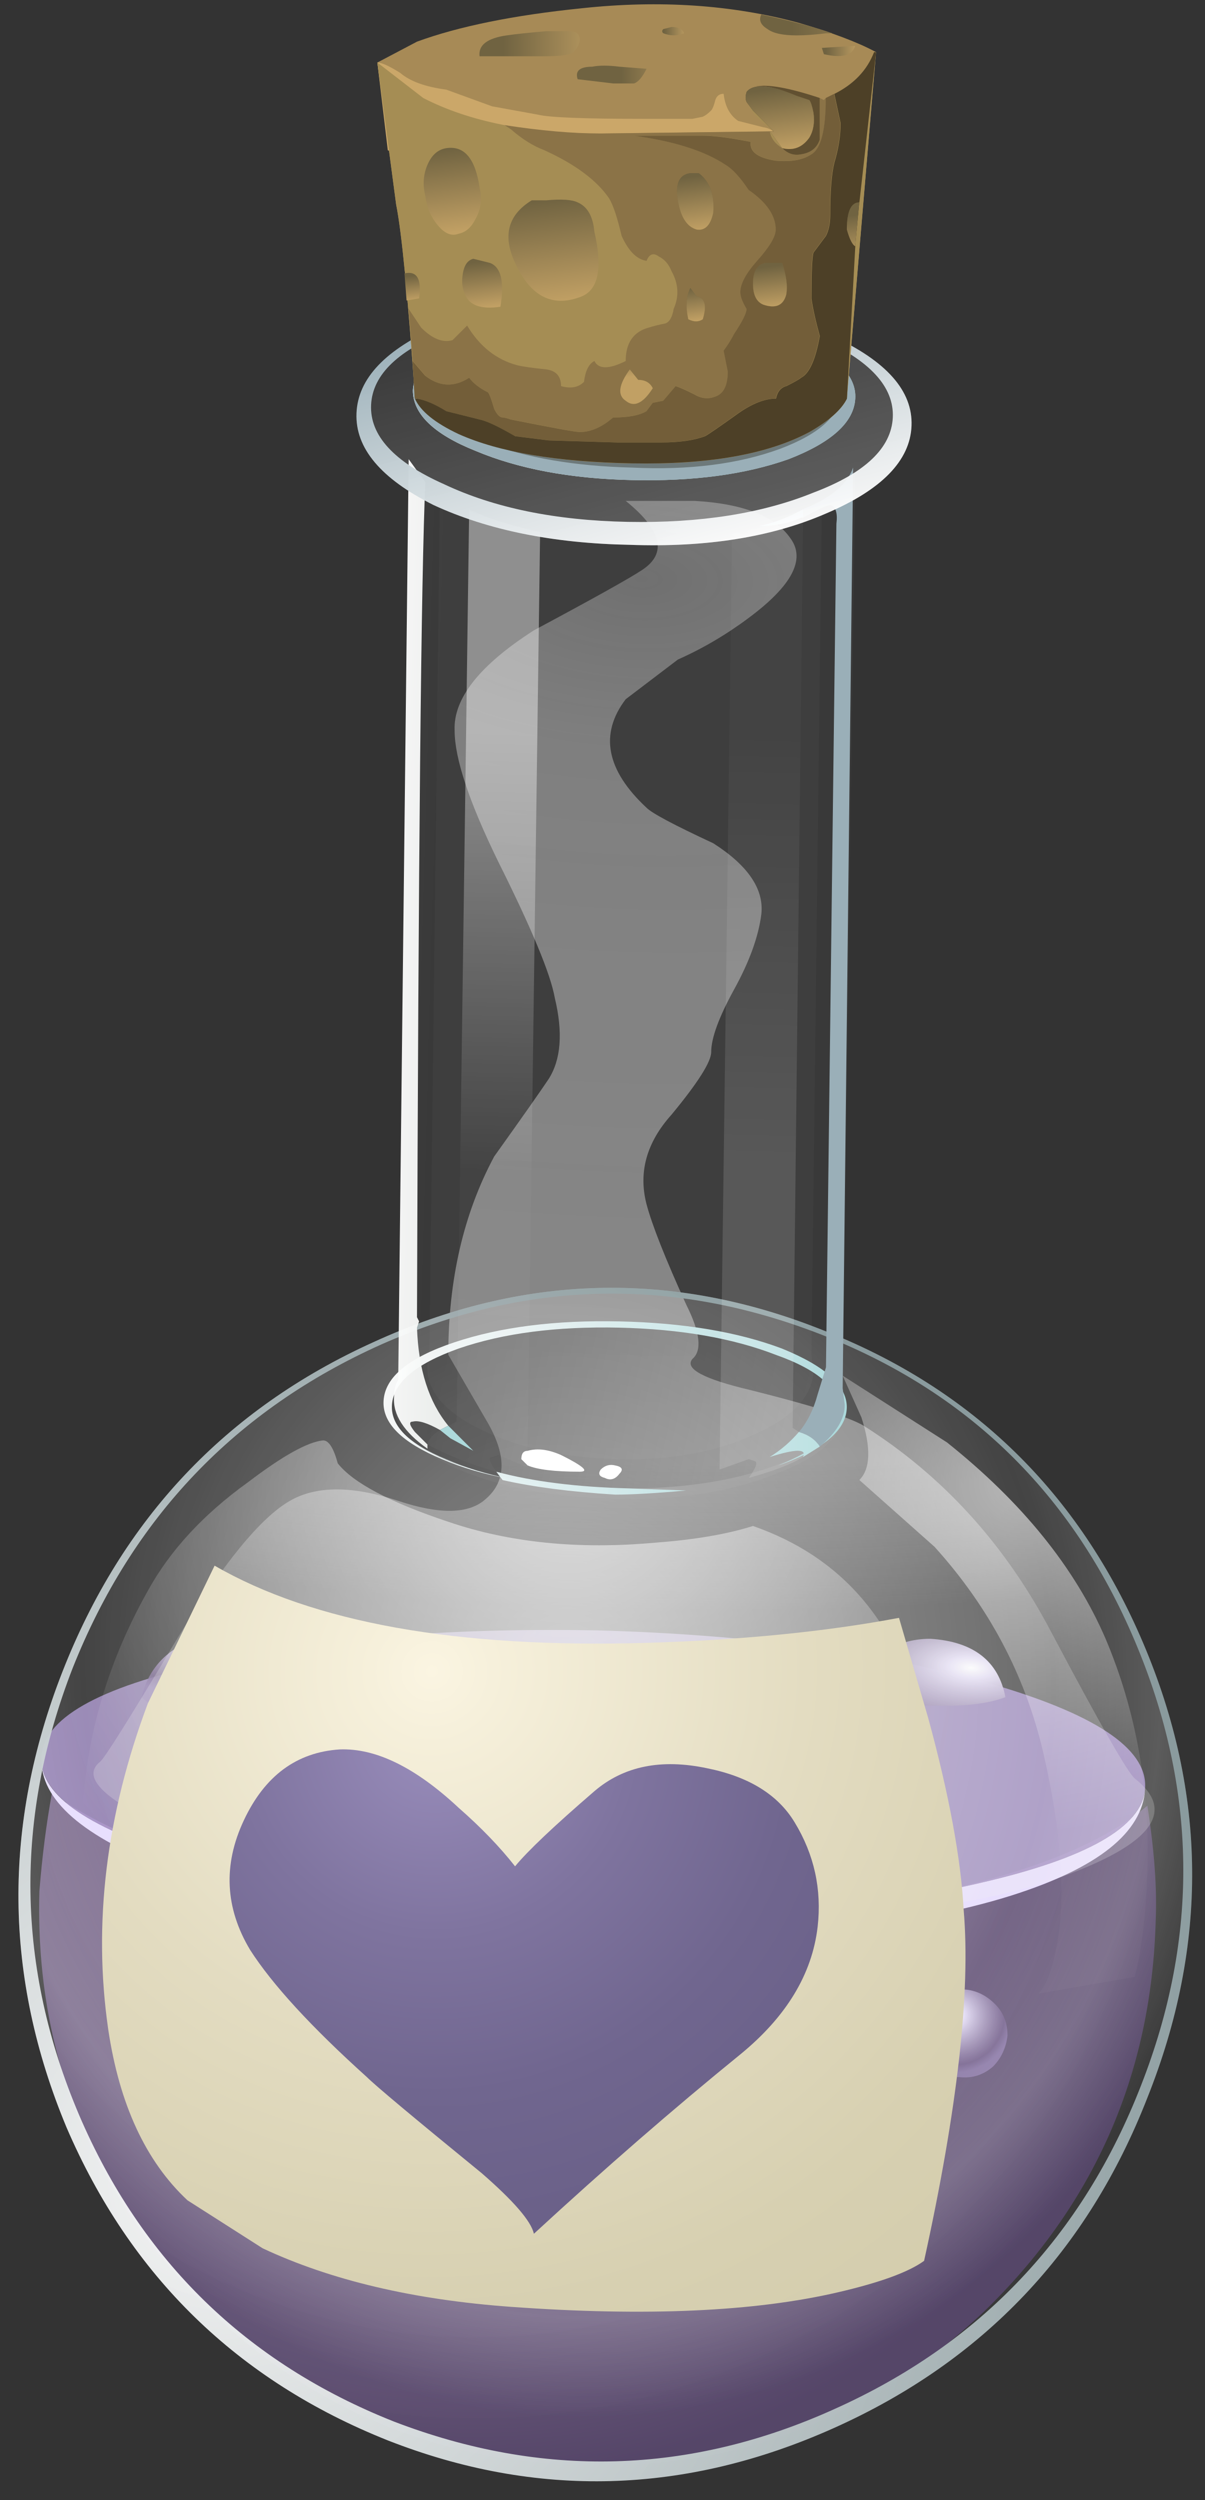 <?xml version="1.0" encoding="UTF-8"?><svg xmlns="http://www.w3.org/2000/svg" xmlns:xlink="http://www.w3.org/1999/xlink" height="47.9" preserveAspectRatio="xMidYMid meet" version="1.0" viewBox="14.8 11.8 23.1 47.9" width="23.1" zoomAndPan="magnify"><rect x="14.8" y="11.8" width="23.1" height="47.9" fill="#333333" stroke="none"/><g clip-rule="evenodd" fill-rule="evenodd"><radialGradient cx="1153.6" cy="-12.53" gradientTransform="scale(.8 -.8) rotate(-65.742 557.963 835.086)" gradientUnits="userSpaceOnUse" id="a" r="18.043" xlink:actuate="onLoad" xlink:show="other" xlink:type="simple" xmlns:xlink="http://www.w3.org/1999/xlink"><stop offset="0" stop-color="#DCC0F1" stop-opacity=".667"/><stop offset=".988" stop-color="#55436D" stop-opacity=".847"/></radialGradient><path d="m18.474 55.717c-2.027-2.159-3-4.719-2.919-7.68 0.053-0.666 0.133-1.293 0.24-1.879 0.934 0.666 2.307 1.227 4.12 1.68 1.84 0.453 3.879 0.706 6.12 0.76 2.399 0.053 4.6-0.12 6.6-0.521 1.92-0.399 3.307-0.96 4.16-1.68 0.134 0.854 0.187 1.587 0.16 2.2-0.08 2.96-1.187 5.467-3.32 7.52-2.16 2.026-4.72 3-7.68 2.92-2.934-0.079-5.427-1.186-7.481-3.32z" fill="url(#a)"/><radialGradient cx="1151.7" cy="-36.149" gradientTransform="matrix(.314 .736 .701 -.332 -312.91 -816.77)" gradientUnits="userSpaceOnUse" id="b" r="13.838" xlink:actuate="onLoad" xlink:show="other" xlink:type="simple" xmlns:xlink="http://www.w3.org/1999/xlink"><stop offset="0" stop-color="#B8A4D8" stop-opacity=".667"/><stop offset=".988" stop-color="#A58ECE" stop-opacity=".847"/></radialGradient><path d="m18.754 43.678c2.053-0.479 4.547-0.693 7.48-0.64 2.906 0.079 5.399 0.413 7.479 1 2.054 0.586 3.066 1.253 3.04 1.999-0.026 0.747-1.08 1.36-3.16 1.84-2.053 0.48-4.547 0.681-7.479 0.601-2.934-0.08-5.427-0.413-7.48-1s-3.066-1.253-3.04-2c0.027-0.747 1.08-1.346 3.16-1.8z" fill="url(#b)"/><g id="change1_1"><path d="m15.594 45.558c0.042 0.713 1.055 1.353 3.04 1.92 2.053 0.587 4.546 0.92 7.48 1 2.933 0.08 5.427-0.12 7.479-0.601 2.043-0.471 3.097-1.07 3.16-1.8-0.053 0.835-0.906 1.515-2.56 2.04-1.947 0.614-4.601 0.867-7.96 0.76-3.387-0.079-6.067-0.479-8.04-1.199-1.706-0.621-2.573-1.328-2.599-2.12z" fill="#E6DCFE"/></g><radialGradient cx="1144.1" cy="-198.25" gradientTransform="scale(.8 -.8) rotate(-74.908 677.508 594.281)" gradientUnits="userSpaceOnUse" id="c" r="2.304" xlink:actuate="onLoad" xlink:show="other" xlink:type="simple" xmlns:xlink="http://www.w3.org/1999/xlink"><stop offset="0" stop-color="#fff"/><stop offset=".165" stop-color="#E2DBF4"/><stop offset=".859" stop-color="#75608E" stop-opacity=".847"/><stop offset="1" stop-color="#8B77AA" stop-opacity=".847"/></radialGradient><path d="m28.674 50.558c0 0.4-0.146 0.733-0.439 1s-0.653 0.4-1.08 0.4c-0.427-0.026-0.773-0.174-1.04-0.44-0.293-0.293-0.44-0.641-0.44-1.04 0.027-0.374 0.187-0.693 0.48-0.96s0.653-0.4 1.08-0.4c0.426 0.026 0.773 0.174 1.039 0.44 0.293 0.293 0.427 0.627 0.4 1z" fill="url(#c)"/><radialGradient cx="1139.5" cy="-187.97" gradientTransform="scale(.8 -.8) rotate(-74.93 663.711 604.418)" gradientUnits="userSpaceOnUse" id="d" r="1.346" xlink:actuate="onLoad" xlink:show="other" xlink:type="simple" xmlns:xlink="http://www.w3.org/1999/xlink"><stop offset="0" stop-color="#fff"/><stop offset=".165" stop-color="#E2DBF4"/><stop offset=".859" stop-color="#75608E" stop-opacity=".847"/><stop offset="1" stop-color="#8B77AA" stop-opacity=".847"/></radialGradient><path d="m18.754 49.077c0 0.214-0.081 0.4-0.24 0.561-0.187 0.16-0.4 0.239-0.641 0.239-0.24 0-0.453-0.079-0.64-0.239-0.16-0.16-0.24-0.36-0.24-0.601 0-0.239 0.093-0.439 0.28-0.6s0.4-0.227 0.641-0.2c0.24 0 0.44 0.08 0.6 0.24 0.187 0.161 0.267 0.361 0.24 0.6z" fill="url(#d)"/><radialGradient cx="1140.3" cy="-192.9" gradientTransform="scale(.8 -.8) rotate(-74.93 670.136 599.497)" gradientUnits="userSpaceOnUse" id="e" r="1.346" xlink:actuate="onLoad" xlink:show="other" xlink:type="simple" xmlns:xlink="http://www.w3.org/1999/xlink"><stop offset="0" stop-color="#fff"/><stop offset=".165" stop-color="#E2DBF4"/><stop offset=".859" stop-color="#75608E" stop-opacity=".847"/><stop offset="1" stop-color="#8B77AA" stop-opacity=".847"/></radialGradient><path d="m22.754 48.638c-0.026 0.239-0.12 0.439-0.28 0.6-0.187 0.16-0.4 0.227-0.64 0.2-0.24 0-0.44-0.08-0.6-0.24-0.187-0.16-0.266-0.359-0.24-0.6 0-0.213 0.093-0.4 0.28-0.561 0.16-0.16 0.36-0.239 0.6-0.239 0.241 0 0.454 0.079 0.641 0.239 0.159 0.188 0.239 0.387 0.239 0.601z" fill="url(#e)"/><radialGradient cx="1139.9" cy="-201.28" gradientTransform="scale(.8 -.8) rotate(-74.93 681.074 591.103)" gradientUnits="userSpaceOnUse" id="f" r="1.346" xlink:actuate="onLoad" xlink:show="other" xlink:type="simple" xmlns:xlink="http://www.w3.org/1999/xlink"><stop offset="0" stop-color="#fff"/><stop offset=".165" stop-color="#E2DBF4"/><stop offset=".859" stop-color="#75608E" stop-opacity=".847"/><stop offset="1" stop-color="#8B77AA" stop-opacity=".847"/></radialGradient><path d="m29.154 46.638c0 0.213-0.094 0.399-0.28 0.56s-0.4 0.24-0.64 0.24c-0.24-0.026-0.44-0.12-0.601-0.279-0.187-0.16-0.267-0.36-0.239-0.601 0-0.214 0.093-0.399 0.279-0.56 0.16-0.16 0.36-0.24 0.6-0.24 0.587 0.054 0.881 0.346 0.881 0.88z" fill="url(#f)"/><radialGradient cx="1145.9" cy="-189.49" gradientTransform="scale(.8 -.8) rotate(-74.826 667.388 603.479)" gradientUnits="userSpaceOnUse" id="g" r="2.292" xlink:actuate="onLoad" xlink:show="other" xlink:type="simple" xmlns:xlink="http://www.w3.org/1999/xlink"><stop offset="0" stop-color="#fff"/><stop offset=".165" stop-color="#E2DBF4"/><stop offset=".859" stop-color="#75608E" stop-opacity=".847"/><stop offset="1" stop-color="#8B77AA" stop-opacity=".847"/></radialGradient><path d="m23.474 53.197c0 0.4-0.146 0.734-0.439 1-0.293 0.267-0.653 0.387-1.08 0.36-0.4 0-0.747-0.134-1.04-0.399-0.294-0.294-0.427-0.641-0.4-1.041 0-0.373 0.146-0.693 0.44-0.959 0.293-0.268 0.653-0.4 1.08-0.4 0.426 0.026 0.773 0.174 1.04 0.439 0.293 0.293 0.426 0.627 0.399 1z" fill="url(#g)"/><radialGradient cx="1147.3" cy="-201.27" gradientTransform="scale(.8 -.8) rotate(-74.699 684.918 592.416)" gradientUnits="userSpaceOnUse" id="h" r="1.374" xlink:actuate="onLoad" xlink:show="other" xlink:type="simple" xmlns:xlink="http://www.w3.org/1999/xlink"><stop offset="0" stop-color="#fff"/><stop offset=".165" stop-color="#E2DBF4"/><stop offset=".859" stop-color="#75608E" stop-opacity=".847"/><stop offset="1" stop-color="#8B77AA" stop-opacity=".847"/></radialGradient><path d="m34.114 50.798c-0.027 0.239-0.12 0.439-0.28 0.6-0.187 0.16-0.4 0.227-0.64 0.2-0.267 0-0.48-0.08-0.641-0.24-0.187-0.187-0.267-0.387-0.239-0.6 0-0.24 0.093-0.44 0.279-0.6 0.16-0.16 0.374-0.241 0.64-0.241 0.24 0 0.453 0.094 0.641 0.28 0.16 0.16 0.24 0.361 0.24 0.601z" fill="url(#h)"/><radialGradient cx="1003.9" cy="-547.22" gradientTransform="matrix(-.053 .798 1.348 .106 809.73 -700.26)" gradientUnits="userSpaceOnUse" id="i" r="1.891" xlink:actuate="onLoad" xlink:show="other" xlink:type="simple" xmlns:xlink="http://www.w3.org/1999/xlink"><stop offset="0" stop-color="#fff"/><stop offset=".165" stop-color="#E2DBF4"/><stop offset=".859" stop-color="#75608E" stop-opacity=".847"/><stop offset="1" stop-color="#8B77AA" stop-opacity=".847"/></radialGradient><path d="m18.874 44.718c-0.667-0.027-1.12-0.16-1.359-0.4 0.08-0.346 0.253-0.627 0.52-0.84s0.573-0.307 0.92-0.279c0.347 0 0.64 0.133 0.879 0.399 0.267 0.24 0.427 0.546 0.48 0.92-0.399 0.16-0.88 0.226-1.44 0.2z" fill="url(#i)"/><radialGradient cx="1004.8" cy="-560.66" gradientTransform="matrix(-.054 .798 1.353 .108 841.2 -695.9)" gradientUnits="userSpaceOnUse" id="j" r="1.478" xlink:actuate="onLoad" xlink:show="other" xlink:type="simple" xmlns:xlink="http://www.w3.org/1999/xlink"><stop offset="0" stop-color="#fff"/><stop offset=".165" stop-color="#E2DBF4"/><stop offset=".859" stop-color="#75608E" stop-opacity=".847"/><stop offset="1" stop-color="#8B77AA" stop-opacity=".847"/></radialGradient><path d="m28.273 46.558c-0.532 0-0.893-0.094-1.079-0.28 0.134-0.613 0.507-0.919 1.12-0.919 0.613 0.053 0.959 0.399 1.04 1.039-0.267 0.133-0.626 0.186-1.081 0.16z" fill="url(#j)"/><radialGradient cx="1005.6" cy="-556.47" gradientTransform="matrix(-.054 .798 1.347 .109 828.84 -695.93)" gradientUnits="userSpaceOnUse" id="k" r="2.205" xlink:actuate="onLoad" xlink:show="other" xlink:type="simple" xmlns:xlink="http://www.w3.org/1999/xlink"><stop offset="0" stop-color="#fff"/><stop offset=".165" stop-color="#E2DBF4"/><stop offset=".859" stop-color="#75608E" stop-opacity=".847"/><stop offset="1" stop-color="#8B77AA" stop-opacity=".847"/></radialGradient><path d="m22.915 47.397c0.106-0.399 0.306-0.733 0.6-1 0.319-0.267 0.666-0.387 1.04-0.36 0.427 0.027 0.787 0.188 1.08 0.48 0.294 0.267 0.468 0.626 0.521 1.08-0.56 0.187-1.107 0.267-1.64 0.24-0.802-0.026-1.335-0.173-1.601-0.44z" fill="url(#k)"/><radialGradient cx="1004" cy="-573.98" gradientTransform="matrix(-.06 .798 1.716 .13 1078.6 -682.82)" gradientUnits="userSpaceOnUse" id="l" r="1.555" xlink:actuate="onLoad" xlink:show="other" xlink:type="simple" xmlns:xlink="http://www.w3.org/1999/xlink"><stop offset="0" stop-color="#fff"/><stop offset=".165" stop-color="#E2DBF4"/><stop offset=".859" stop-color="#75608E" stop-opacity=".847"/><stop offset="1" stop-color="#8B77AA" stop-opacity=".847"/></radialGradient><path d="m32.594 44.478c-0.692-0.026-1.173-0.134-1.439-0.319 0.08-0.268 0.267-0.494 0.561-0.681 0.266-0.187 0.572-0.279 0.919-0.279 0.826 0.053 1.307 0.426 1.439 1.119-0.346 0.133-0.841 0.186-1.48 0.16z" fill="url(#l)"/><radialGradient cx="1002.6" cy="-520.88" gradientTransform="matrix(-.025 .8 1.565 .049 867.33 -753.66)" gradientUnits="userSpaceOnUse" id="m" r="24.65" xlink:actuate="onLoad" xlink:show="other" xlink:type="simple" xmlns:xlink="http://www.w3.org/1999/xlink"><stop offset="0" stop-color="#fff" stop-opacity=".259"/><stop offset=".165" stop-color="#EBEBEB" stop-opacity=".369"/><stop offset=".859" stop-color="#E0E0E0" stop-opacity=".459"/><stop offset="1" stop-color="#EDEDED" stop-opacity=".228"/></radialGradient><path d="m24.114 38.998l-0.72-1.24c0-1.44 0.293-2.707 0.88-3.8 0.534-0.747 0.88-1.24 1.041-1.48 0.24-0.373 0.28-0.893 0.12-1.56-0.08-0.453-0.44-1.32-1.08-2.601-0.561-1.146-0.84-1.986-0.84-2.52-0.027-0.613 0.479-1.253 1.52-1.92 1.146-0.613 1.84-1 2.08-1.16 0.479-0.32 0.373-0.759-0.32-1.32h1.32c0.933 0.053 1.546 0.293 1.84 0.72 0.293 0.4 0.026 0.907-0.8 1.52-0.427 0.32-0.881 0.587-1.36 0.8l-1 0.76c-0.507 0.666-0.373 1.36 0.4 2.08 0.106 0.107 0.533 0.333 1.279 0.68 0.667 0.427 0.974 0.88 0.921 1.359-0.054 0.427-0.227 0.907-0.521 1.44-0.293 0.533-0.44 0.934-0.44 1.2 0 0.187-0.253 0.586-0.76 1.2-0.479 0.532-0.64 1.106-0.479 1.72 0.106 0.399 0.36 1.039 0.76 1.92 0.267 0.533 0.307 0.88 0.12 1.04-0.16 0.187 0.213 0.387 1.12 0.6 1.173 0.294 1.893 0.521 2.16 0.68 1.52 0.96 2.719 2.28 3.6 3.96 0.933 1.761 1.467 2.694 1.6 2.801 0.747 0.586 0.387 1.173-1.08 1.76-1.76 0.72-4.479 1.026-8.159 0.92-3.573-0.08-6.427-0.547-8.56-1.399-1.787-0.721-2.467-1.254-2.04-1.601 0.08-0.054 0.573-0.84 1.48-2.359 0.879-1.44 1.6-2.32 2.16-2.641 0.506-0.293 1.2-0.293 2.08 0 0.8 0.267 1.36 0.254 1.68-0.04 0.399-0.346 0.399-0.853-2e-3 -1.519z" fill="url(#m)"/><radialGradient cx="1102.8" cy="-340.58" gradientTransform="matrix(.109 .792 .726 -.1 152.75 -863.64)" gradientUnits="userSpaceOnUse" id="n" r="17.867" xlink:actuate="onLoad" xlink:show="other" xlink:type="simple" xmlns:xlink="http://www.w3.org/1999/xlink"><stop offset="0" stop-color="#fff" stop-opacity=".478"/><stop offset=".71" stop-color="#fff" stop-opacity=".082"/><stop offset=".867" stop-color="#fff" stop-opacity=".2"/><stop offset="1" stop-color="#fff" stop-opacity=".028"/></radialGradient><path d="m15.994 43.838c1.147-2.934 3.134-5.04 5.96-6.32 2.853-1.307 5.719-1.386 8.6-0.24 2.879 1.12 4.933 3.12 6.159 6 1.227 2.881 1.254 5.787 0.08 8.721-1.146 2.934-3.146 5.039-6 6.319-2.853 1.28-5.707 1.359-8.56 0.24-2.879-1.146-4.933-3.146-6.16-6-1.199-2.88-1.225-5.787-0.079-8.72z" fill="url(#n)"/><radialGradient cx="-326.32" cy="1114.1" gradientTransform="scale(.8 -.8) rotate(40.702 1440.672 995.454)" gradientUnits="userSpaceOnUse" id="o" r="24.783" xlink:actuate="onLoad" xlink:show="other" xlink:type="simple" xmlns:xlink="http://www.w3.org/1999/xlink"><stop offset="0" stop-color="#fff" stop-opacity=".949"/><stop offset="1" stop-color="#8A9B9E"/></radialGradient><path d="m22.234 58.558c-2.879-1.146-4.933-3.146-6.16-6-1.2-2.88-1.227-5.786-0.08-8.72s3.134-5.04 5.96-6.32c2.853-1.307 5.719-1.386 8.6-0.24 2.879 1.12 4.933 3.12 6.159 6 1.227 2.881 1.254 5.787 0.08 8.721-1.146 2.934-3.146 5.039-6 6.319-2.852 1.28-5.706 1.359-8.559 0.24zm-6.04-14.8c-1.12 2.88-1.08 5.732 0.12 8.56 1.2 2.8 3.213 4.76 6.04 5.88 2.853 1.093 5.666 1.014 8.439-0.239 2.8-1.254 4.76-3.32 5.88-6.2 1.12-2.854 1.08-5.693-0.12-8.521-1.199-2.826-3.213-4.786-6.039-5.879-2.827-1.094-5.627-1.027-8.4 0.199-2.8 1.254-4.773 3.32-5.92 6.2z" fill="url(#o)"/><radialGradient cx="1107" cy="-268.39" gradientTransform="matrix(.161 .784 .888 -.147 85.81 -866.92)" gradientUnits="userSpaceOnUse" id="p" r="12.787" xlink:actuate="onLoad" xlink:show="other" xlink:type="simple" xmlns:xlink="http://www.w3.org/1999/xlink"><stop offset="0" stop-color="#fff" stop-opacity=".588"/><stop offset="1" stop-color="#fff" stop-opacity="0"/></radialGradient><path d="m19.274 51.877c-1.759-0.586-2.72-1.986-2.879-4.199-0.134-1.894 0.279-3.693 1.24-5.4 0.426-0.773 1.067-1.466 1.92-2.079 0.667-0.508 1.147-0.773 1.44-0.801 0.107 0 0.2 0.146 0.28 0.44 0.294 0.373 1 0.747 2.12 1.12 1.173 0.4 2.493 0.533 3.96 0.4 0.747-0.055 1.373-0.16 1.88-0.32 1.76 0.613 2.853 1.934 3.28 3.96 0.213 1.013 0.253 1.973 0.119 2.879l-0.08 1.281c-0.213 1.013-0.64 1.853-1.28 2.52-2.106 2.106-6.107 2.173-12 0.199z" fill="url(#p)"/><radialGradient cx="1119.3" cy="-278.95" gradientTransform="matrix(.161 .784 .867 -.178 96.071 -887.02)" gradientUnits="userSpaceOnUse" id="q" r="8.396" xlink:actuate="onLoad" xlink:show="other" xlink:type="simple" xmlns:xlink="http://www.w3.org/1999/xlink"><stop offset="0" stop-color="#fff" stop-opacity=".62"/><stop offset="1" stop-color="#fff" stop-opacity=".028"/></radialGradient><path d="m31.314 38.958l-0.36-0.8 2 1.279c1.439 1.147 2.453 2.4 3.04 3.761 0.587 1.387 0.853 2.879 0.8 4.479-0.026 0.8-0.107 1.466-0.24 2l-1.84 0.32c0.16-0.188 0.28-0.521 0.359-1 0.16-0.934 0.067-2.147-0.279-3.64-0.347-1.468-1.04-2.773-2.08-3.921l-1.44-1.279c0.213-0.213 0.227-0.613 0.04-1.199z" fill="url(#q)"/><linearGradient gradientTransform="scale(.8) rotate(21.424 2390.231 -1699.242)" gradientUnits="userSpaceOnUse" id="r" x1="829.14" x2="839.61" xlink:actuate="onLoad" xlink:show="other" xlink:type="simple" xmlns:xlink="http://www.w3.org/1999/xlink" y1="788.6" y2="788.6"><stop offset="0" stop-color="#fff" stop-opacity=".949"/><stop offset="1" stop-color="#ABD9DB"/></linearGradient><path d="m23.594 37.638c-0.827 0.294-1.253 0.653-1.28 1.08-0.027 0.399 0.32 0.746 1.04 1.04 0.36 0.159 0.766 0.286 1.219 0.38-0.483-0.089-0.917-0.216-1.3-0.38-0.772-0.32-1.146-0.693-1.12-1.12 0.027-0.453 0.48-0.826 1.36-1.12 0.879-0.293 1.933-0.427 3.159-0.4 1.228 0.026 2.268 0.2 3.12 0.521 0.854 0.347 1.267 0.733 1.24 1.16-0.026 0.4-0.427 0.746-1.2 1.04-0.039 0.014-0.08 0.028-0.119 0.04 0.746-0.293 1.133-0.641 1.159-1.04 0.027-0.427-0.373-0.787-1.2-1.08-0.826-0.32-1.826-0.493-3-0.521-1.198-0.027-2.225 0.106-3.078 0.4z" fill="url(#r)"/><linearGradient gradientTransform="scale(.8) rotate(12.695 4224.256 -2542.72)" gradientUnits="userSpaceOnUse" id="s" x1="700.72" x2="710.05" xlink:actuate="onLoad" xlink:show="other" xlink:type="simple" xmlns:xlink="http://www.w3.org/1999/xlink" y1="906.12" y2="906.12"><stop offset="0" stop-opacity=".247"/><stop offset="1" stop-opacity=".028"/></linearGradient><path d="m23.594 37.638c0.853-0.294 1.879-0.427 3.08-0.4 1.174 0.027 2.174 0.2 3 0.521 0.827 0.293 1.228 0.653 1.2 1.08-0.026 0.427-0.467 0.786-1.319 1.079-0.854 0.294-1.867 0.427-3.04 0.4-1.174-0.026-2.174-0.186-3-0.479-0.828-0.32-1.228-0.694-1.2-1.12 0.026-0.428 0.453-0.787 1.279-1.081z" fill="url(#s)"/><linearGradient gradientTransform="rotate(-104.848 -487.033 -255.978) scale(.8)" gradientUnits="userSpaceOnUse" id="t" x1="-1110.1" x2="-1103.3" xlink:actuate="onLoad" xlink:show="other" xlink:type="simple" xmlns:xlink="http://www.w3.org/1999/xlink" y1="212.66" y2="212.66"><stop offset="0" stop-color="#fff" stop-opacity=".22"/><stop offset="1" stop-color="#fff" stop-opacity=".028"/></linearGradient><path d="m23.114 21.478c-1.013-0.506-1.507-1.093-1.48-1.76 0.026-0.667 0.56-1.227 1.6-1.68 1.067-0.427 2.333-0.626 3.8-0.6 1.467 0.053 2.707 0.32 3.72 0.8 1.04 0.48 1.547 1.053 1.52 1.721-0.026 0.666-0.572 1.227-1.64 1.68-1.04 0.453-2.293 0.653-3.76 0.6-1.467-0.028-2.72-0.281-3.76-0.761zm0.88-3.32c-0.827 0.293-1.253 0.667-1.28 1.12 0 0.453 0.4 0.84 1.2 1.16 0.827 0.347 1.827 0.534 3 0.56 1.173 0.027 2.173-0.107 3-0.4 0.827-0.32 1.254-0.707 1.28-1.16s-0.374-0.84-1.2-1.16c-0.826-0.347-1.826-0.533-3-0.56-1.173-0.027-2.173 0.12-3 0.44z" fill="url(#t)"/><linearGradient gradientTransform="rotate(1.569 29287.892 -13967.738) scale(.8)" gradientUnits="userSpaceOnUse" id="u" x1="510.91" x2="521.94" xlink:actuate="onLoad" xlink:show="other" xlink:type="simple" xmlns:xlink="http://www.w3.org/1999/xlink" y1="1015.3" y2="1015.3"><stop offset="0" stop-color="#fff" stop-opacity=".22"/><stop offset="1" stop-color="#fff" stop-opacity=".028"/></linearGradient><path d="m22.354 38.638l0.08-0.279 0.24-17.641c0.16 0.427 0.641 0.787 1.44 1.081 0.773 0.266 1.693 0.413 2.76 0.439 1.04 0.027 1.974-0.093 2.8-0.36 0.8-0.267 1.307-0.6 1.521-1l-0.24 17.6c0.054 0.16 0.066 0.267 0.04 0.32-0.026 0.506-0.467 0.92-1.32 1.24-0.854 0.347-1.88 0.506-3.08 0.479-1.173-0.026-2.173-0.214-3-0.56-0.854-0.372-1.267-0.813-1.241-1.319z" fill="url(#u)"/><linearGradient gradientTransform="rotate(1.569 29839.236 -14240.368) scale(.8)" gradientUnits="userSpaceOnUse" id="v" x1="511.25" x2="520.78" xlink:actuate="onLoad" xlink:show="other" xlink:type="simple" xmlns:xlink="http://www.w3.org/1999/xlink" y1="1015.3" y2="1015.3"><stop offset="0" stop-color="#fff" stop-opacity=".22"/><stop offset="1" stop-color="#fff" stop-opacity=".028"/></linearGradient><path d="m24.034 39.198c-0.72-0.348-1.066-0.761-1.04-1.24l0.04-0.32 0.2-16.36c0.853 0.56 2.053 0.853 3.6 0.88 1.573 0.053 2.813-0.2 3.721-0.76l-0.2 16.36 0.04 0.319c-0.027 0.48-0.4 0.881-1.121 1.2-0.746 0.347-1.626 0.507-2.64 0.48-1.013-0.026-1.88-0.213-2.6-0.559z" fill="url(#v)"/><linearGradient gradientTransform="rotate(1.569 28756.548 -13705.34) scale(.8)" gradientUnits="userSpaceOnUse" id="w" x1="511.59" x2="522.42" xlink:actuate="onLoad" xlink:show="other" xlink:type="simple" xmlns:xlink="http://www.w3.org/1999/xlink" y1="1027" y2="1027"><stop offset="0" stop-color="#fff" stop-opacity=".949"/><stop offset="1" stop-color="#ABD9DB"/></linearGradient><path d="m27.954 40.358c-0.587 0.053-1.04 0.079-1.36 0.079-0.853-0.053-1.573-0.146-2.16-0.279l-0.12-0.16c0.693 0.187 1.533 0.293 2.52 0.319l1.12 0.041z" fill="url(#w)"/><linearGradient gradientTransform="scale(.8) rotate(1.497 37677.255 -17927.666)" gradientUnits="userSpaceOnUse" id="x" x1="510.19" x2="522.72" xlink:actuate="onLoad" xlink:show="other" xlink:type="simple" xmlns:xlink="http://www.w3.org/1999/xlink" y1="1015" y2="1015"><stop offset="0" stop-color="#fff" stop-opacity=".949"/><stop offset="1" stop-color="#809C89"/></linearGradient><path d="m22.634 20.598l0.32 0.44c-0.08 1.76-0.133 7.094-0.16 16l0.04 0.079-0.04 0.12c0.027 0.801 0.227 1.427 0.6 1.88l-0.16 0.081c-0.24-0.134-0.413-0.188-0.52-0.16-0.08 0-0.067 0.066 0.04 0.199l0.24 0.24v0.08c-0.453-0.32-0.667-0.653-0.64-1 0-0.133 0.026-0.24 0.08-0.32l0.2-17.639z" fill="url(#x)"/><linearGradient gradientTransform="translate(-364.4 -792.35) scale(.8)" gradientUnits="userSpaceOnUse" id="y" x1="475.78" x2="486.23" xlink:actuate="onLoad" xlink:show="other" xlink:type="simple" xmlns:xlink="http://www.w3.org/1999/xlink" y1="1031.6" y2="1031.6"><stop offset="0" stop-color="#fff" stop-opacity=".949"/><stop offset="1" stop-color="#9AAFB8"/></linearGradient><path d="m30.954 38.397l0.04 0.32c0 0.267-0.16 0.533-0.479 0.8-0.081-0.133-0.214-0.227-0.4-0.28 0.159-0.187 0.28-0.426 0.359-0.72l0.16-0.52 0.2-16.16c0.026-0.213-0.014-0.333-0.119-0.36-0.055 0-0.228 0.08-0.521 0.24v-0.16c0.533-0.213 0.853-0.48 0.96-0.8l-0.2 17.64z" fill="url(#y)"/><linearGradient gradientTransform="rotate(91.519 203.607 -573.618) scale(.8)" gradientUnits="userSpaceOnUse" id="z" x1="1009.5" x2="1020" xlink:actuate="onLoad" xlink:show="other" xlink:type="simple" xmlns:xlink="http://www.w3.org/1999/xlink" y1="-512.84" y2="-512.84"><stop offset="0" stop-color="#fff" stop-opacity=".42"/><stop offset="1" stop-color="#fff" stop-opacity=".028"/></linearGradient><path d="m23.394 39.117l0.16-0.079 0.24-17.48c0.32 0.16 0.773 0.307 1.36 0.44l-0.24 17.6c-0.081 0-0.121 0.054-0.121 0.16l0.121 0.12v0.039l-0.56-0.239-0.121 0.04c-0.08 0-0.053 0.094 0.081 0.28-0.48-0.134-0.92-0.308-1.32-0.521 0.026-0.106 0.107-0.2 0.24-0.279l0.2 0.16 0.44 0.239-0.48-0.48z" fill="url(#z)"/><linearGradient gradientTransform="rotate(1.569 29839.236 -14240.368) scale(.8)" gradientUnits="userSpaceOnUse" id="A" x1="510.61" x2="521.36" xlink:actuate="onLoad" xlink:show="other" xlink:type="simple" xmlns:xlink="http://www.w3.org/1999/xlink" y1="1026.5" y2="1026.5"><stop offset="0" stop-color="#fff" stop-opacity=".949"/><stop offset="1" stop-color="#ABD9DB"/></linearGradient><path d="M23.234 39.198L23.394 39.117 23.874 39.598 23.434 39.358z" fill="url(#A)"/><linearGradient gradientTransform="rotate(91.533 203.512 -573.571) scale(.8)" gradientUnits="userSpaceOnUse" id="B" x1="1019.5" x2="1024" xlink:actuate="onLoad" xlink:show="other" xlink:type="simple" xmlns:xlink="http://www.w3.org/1999/xlink" y1="-512.54" y2="-512.54"><stop offset="0" stop-color="#fff" stop-opacity=".42"/><stop offset="1" stop-color="#fff" stop-opacity=".028"/></linearGradient><path d="M23.234 39.198L23.394 39.117 23.874 39.598 23.434 39.358z" fill="url(#B)"/><linearGradient gradientTransform="matrix(.8 0 0 .8 -364.4 -792.35)" gradientUnits="userSpaceOnUse" id="C" x1="492.3" x2="492.57" xlink:actuate="onLoad" xlink:show="other" xlink:type="simple" xmlns:xlink="http://www.w3.org/1999/xlink" y1="1033.3" y2="1022.8"><stop offset="0" stop-color="#fff" stop-opacity=".137"/><stop offset="1" stop-color="#fff" stop-opacity=".028"/></linearGradient><path d="m28.834 21.998l0.521-0.12c0.319 0 0.587-0.053 0.8-0.16h0.04l-0.2 17.44 0.12 0.079c-0.16 0.188-0.347 0.348-0.56 0.48 0.506-0.16 0.719-0.16 0.64 0-0.214 0.133-0.561 0.267-1.04 0.399 0.133-0.186 0.174-0.293 0.119-0.319l-0.119-0.04-0.561 0.2 0.24-17.959z" fill="url(#C)"/><linearGradient gradientTransform="scale(.8) rotate(1.497 37677.255 -17927.666)" gradientUnits="userSpaceOnUse" id="D" x1="509.86" x2="521.44" xlink:actuate="onLoad" xlink:show="other" xlink:type="simple" xmlns:xlink="http://www.w3.org/1999/xlink" y1="1004.4" y2="1004.4"><stop offset="0" stop-color="#fff"/><stop offset="1" stop-color="#ABD9DB"/></linearGradient><path d="m30.154 21.718c-0.213 0.107-0.48 0.16-0.8 0.16 0.267-0.053 0.547-0.16 0.84-0.32v0.16h-0.04z" fill="url(#D)"/><linearGradient gradientTransform="matrix(.8 0 0 .8 -364.4 -792.35)" gradientUnits="userSpaceOnUse" id="E" x1="492.54" x2="492.67" xlink:actuate="onLoad" xlink:show="other" xlink:type="simple" xmlns:xlink="http://www.w3.org/1999/xlink" y1="1024.4" y2="1019.9"><stop offset="0" stop-color="#fff" stop-opacity=".137"/><stop offset="1" stop-color="#fff" stop-opacity=".028"/></linearGradient><path d="m30.154 21.718c-0.213 0.107-0.48 0.16-0.8 0.16 0.267-0.053 0.547-0.16 0.84-0.32v0.16h-0.04z" fill="url(#E)"/><linearGradient gradientTransform="scale(.8) rotate(1.497 37677.255 -17927.666)" gradientUnits="userSpaceOnUse" id="F" x1="510.24" x2="521.8" xlink:actuate="onLoad" xlink:show="other" xlink:type="simple" xmlns:xlink="http://www.w3.org/1999/xlink" y1="1026.6" y2="1026.6"><stop offset="0" stop-color="#fff"/><stop offset="1" stop-color="#ABD9DB"/></linearGradient><path d="m30.114 39.237c0.187 0.054 0.319 0.147 0.4 0.28l-0.32 0.2c0.079-0.16-0.134-0.16-0.64 0 0.214-0.132 0.4-0.292 0.56-0.48z" fill="url(#F)"/><linearGradient gradientTransform="matrix(.8 0 0 .8 -364.4 -792.35)" gradientUnits="userSpaceOnUse" id="G" x1="493.12" x2="493.23" xlink:actuate="onLoad" xlink:show="other" xlink:type="simple" xmlns:xlink="http://www.w3.org/1999/xlink" y1="1037.5" y2="1033"><stop offset="0" stop-color="#fff" stop-opacity=".137"/><stop offset="1" stop-color="#fff" stop-opacity=".028"/></linearGradient><path d="m30.114 39.237c0.187 0.054 0.319 0.147 0.4 0.28l-0.32 0.2c0.079-0.16-0.134-0.16-0.64 0 0.214-0.132 0.4-0.292 0.56-0.48z" fill="url(#G)"/><g id="change2_1"><path d="m24.794 39.758c0-0.106 0.04-0.16 0.121-0.16 0.187-0.054 0.4-0.026 0.64 0.08 0.427 0.213 0.547 0.32 0.36 0.32-0.48 0-0.813-0.04-1-0.12l-0.121-0.12z" fill="#fff"/></g><g id="change2_2"><path d="m26.395 40.117c-0.107-0.026-0.134-0.079-0.08-0.159 0.08-0.08 0.173-0.107 0.279-0.08 0.134 0.026 0.16 0.08 0.08 0.16-0.08 0.106-0.173 0.133-0.279 0.079z" fill="#fff"/></g><linearGradient gradientTransform="rotate(1.569 29980.33 -14310.195) scale(.8)" gradientUnits="userSpaceOnUse" id="H" x1="510.38" x2="520.96" xlink:actuate="onLoad" xlink:show="other" xlink:type="simple" xmlns:xlink="http://www.w3.org/1999/xlink" y1="1001.5" y2="1001.5"><stop offset="0" stop-opacity=".086"/><stop offset="1" stop-color="#BCD9DB" stop-opacity=".42"/></linearGradient><path d="m23.994 18.158c0.827-0.32 1.827-0.467 3-0.44 1.174 0.027 2.174 0.213 3 0.56 0.826 0.32 1.227 0.707 1.2 1.16s-0.453 0.84-1.28 1.16c-0.827 0.293-1.827 0.427-3 0.4-1.173-0.026-2.173-0.213-3-0.56-0.8-0.32-1.2-0.707-1.2-1.16 0.027-0.453 0.453-0.827 1.28-1.12z" fill="url(#H)"/><linearGradient gradientTransform="rotate(-104.848 -487.033 -255.978) scale(.8)" gradientUnits="userSpaceOnUse" id="I" x1="-1110.1" x2="-1103.3" xlink:actuate="onLoad" xlink:show="other" xlink:type="simple" xmlns:xlink="http://www.w3.org/1999/xlink" y1="212.66" y2="212.66"><stop offset="0" stop-color="#fff" stop-opacity=".949"/><stop offset="1" stop-color="#9AAFB8"/></linearGradient><path d="m23.114 21.478c-1.013-0.506-1.507-1.093-1.48-1.76 0.026-0.667 0.56-1.227 1.6-1.68 1.067-0.427 2.333-0.626 3.8-0.6 1.467 0.053 2.707 0.32 3.72 0.8 1.04 0.48 1.547 1.053 1.52 1.721-0.026 0.666-0.572 1.227-1.64 1.68-1.04 0.453-2.293 0.653-3.76 0.6-1.467-0.028-2.72-0.281-3.76-0.761zm0.32-3.36c-0.987 0.374-1.493 0.854-1.52 1.44-0.027 0.587 0.44 1.093 1.4 1.52 0.959 0.453 2.133 0.694 3.52 0.721 1.387 0.026 2.573-0.16 3.561-0.561 0.986-0.373 1.492-0.853 1.52-1.439 0.027-0.587-0.44-1.094-1.399-1.521-0.96-0.427-2.134-0.653-3.521-0.68s-2.574 0.147-3.561 0.52z" fill="url(#I)"/><linearGradient gradientTransform="rotate(21.428 1911.492 -1358.965) scale(.8)" gradientUnits="userSpaceOnUse" id="J" x1="821.08" x2="831.07" xlink:actuate="onLoad" xlink:show="other" xlink:type="simple" xmlns:xlink="http://www.w3.org/1999/xlink" y1="765.77" y2="765.77"><stop offset="0" stop-color="#fff" stop-opacity=".949"/><stop offset="1" stop-color="#ABD9DB"/></linearGradient><path d="m23.915 20.438c-0.8-0.32-1.2-0.707-1.2-1.16 0.027-0.453 0.453-0.827 1.28-1.12 0.341-0.133 0.715-0.233 1.12-0.3-0.344 0.064-0.664 0.151-0.96 0.259-0.8 0.294-1.2 0.654-1.2 1.081-0.026 0.453 0.36 0.84 1.16 1.16 0.773 0.319 1.707 0.493 2.8 0.52 1.12 0.026 2.08-0.106 2.88-0.4 0.8-0.293 1.2-0.653 1.2-1.08 0.026-0.426-0.334-0.8-1.08-1.12-0.54-0.24-1.18-0.406-1.92-0.5 0.814 0.088 1.507 0.255 2.08 0.5 0.773 0.347 1.146 0.733 1.12 1.16-0.026 0.453-0.453 0.84-1.28 1.16-0.827 0.293-1.827 0.427-3 0.4-1.174-0.026-2.174-0.213-3-0.56z" fill="url(#J)"/><linearGradient gradientTransform="rotate(1.569 29980.33 -14310.195) scale(.8)" gradientUnits="userSpaceOnUse" id="K" x1="510.38" x2="520.96" xlink:actuate="onLoad" xlink:show="other" xlink:type="simple" xmlns:xlink="http://www.w3.org/1999/xlink" y1="1001.5" y2="1001.5"><stop offset="0" stop-color="#fff" stop-opacity=".949"/><stop offset="1" stop-color="#9AAFB8"/></linearGradient><path d="m23.915 20.438c-0.8-0.32-1.2-0.707-1.2-1.16 0.027-0.453 0.453-0.827 1.28-1.12 0.36-0.14 0.753-0.246 1.18-0.32-0.351 0.072-0.677 0.166-0.979 0.28-0.773 0.267-1.174 0.613-1.2 1.041-0.026 0.427 0.347 0.8 1.12 1.12 0.773 0.294 1.707 0.453 2.8 0.48 1.094 0.053 2.04-0.067 2.84-0.36 0.773-0.293 1.16-0.653 1.16-1.08 0.027-0.427-0.347-0.787-1.12-1.08-0.387-0.16-0.813-0.287-1.279-0.379 0.543 0.094 1.036 0.234 1.479 0.419 0.826 0.32 1.227 0.707 1.2 1.16s-0.453 0.84-1.28 1.16c-0.827 0.293-1.827 0.427-3 0.4-1.175-0.027-2.175-0.214-3.001-0.561z" fill="url(#K)"/><g id="change3_1"><path d="m22.034 12.998l0.76-0.4c0.8-0.293 1.854-0.507 3.16-0.64 1.493-0.16 2.88-0.067 4.16 0.28 0.64 0.187 1.133 0.373 1.479 0.56l-0.56 6.64c-0.106 0.213-0.347 0.427-0.72 0.64-0.8 0.427-1.934 0.627-3.4 0.6-1.52-0.026-2.667-0.24-3.44-0.64l-0.719-0.64c-0.134-1.92-0.253-3.146-0.36-3.68l-0.36-2.72z" fill="#A78A56"/></g><g id="change4_1"><path d="m23.434 15.278l-1.2-0.6-0.2-1.68c0.081 0 0.227 0.066 0.44 0.2 0.187 0.16 0.48 0.267 0.88 0.319l0.879 0.32 0.88 0.16c0.213 0.053 0.88 0.08 2 0.08h0.96l0.199-0.04c0.055-0.026 0.107-0.066 0.16-0.12 0.027-0.027 0.054-0.093 0.081-0.2 0.026-0.08 0.079-0.12 0.159-0.12 0.027 0.24 0.12 0.414 0.28 0.52l0.479 0.121c0.188 0.026 0.281 0.133 0.281 0.32 0 0.319-0.294 0.546-0.881 0.68-0.373 0.133-0.813 0.227-1.319 0.279-0.587 0.027-1.041 0.041-1.36 0.041-1.305 1e-3 -2.211-0.093-2.718-0.28z" fill="#CBA769"/></g><linearGradient gradientTransform="matrix(-.8 .008 -.008 -.8 -364.4 -792.35)" gradientUnits="userSpaceOnUse" id="L" x1="-478.44" x2="-475.94" xlink:actuate="onLoad" xlink:show="other" xlink:type="simple" xmlns:xlink="http://www.w3.org/1999/xlink" y1="-1010.9" y2="-1010.9"><stop offset="0" stop-color="#C1A064"/><stop offset="1" stop-color="#706341"/></linearGradient><path d="m25.714 12.398c0.133 0 0.2 0.053 0.2 0.16 0 0.08-0.041 0.159-0.121 0.24-0.053 0.053-0.24 0.08-0.56 0.08h-1.24c-0.026-0.213 0.147-0.347 0.521-0.4 0.187-0.027 0.439-0.053 0.759-0.08h0.441z" fill="url(#L)"/><linearGradient gradientTransform="rotate(179.094 -179.404 -397.467) scale(.8)" gradientUnits="userSpaceOnUse" id="M" x1="-475.47" x2="-473.75" xlink:actuate="onLoad" xlink:show="other" xlink:type="simple" xmlns:xlink="http://www.w3.org/1999/xlink" y1="-1013.8" y2="-1013.8"><stop offset="0" stop-color="#C1A064"/><stop offset="1" stop-color="#706341"/></linearGradient><path d="m25.874 13.318c-0.053-0.16 0.041-0.24 0.28-0.24 0.133-0.027 0.307-0.027 0.52 0l0.521 0.04c-0.08 0.16-0.16 0.254-0.24 0.281h-0.399l-0.682-0.081z" fill="url(#M)"/><linearGradient gradientTransform="matrix(-.8 0 0 -.8 -364.4 -792.35)" gradientUnits="userSpaceOnUse" id="N" x1="-490.49" x2="-489.91" xlink:actuate="onLoad" xlink:show="other" xlink:type="simple" xmlns:xlink="http://www.w3.org/1999/xlink" y1="-1006" y2="-1006"><stop offset="0" stop-color="#C1A064"/><stop offset="1" stop-color="#706341"/></linearGradient><path d="m27.515 12.358l0.159-0.041c0.134 0 0.213 0.041 0.24 0.12-0.133 0.053-0.267 0.053-0.399 0-0.028-0.025-0.028-0.052 0-0.079z" fill="url(#N)"/><linearGradient gradientTransform="matrix(-.8 .008 -.008 -.8 -364.4 -792.35)" gradientUnits="userSpaceOnUse" id="O" x1="-486.62" x2="-482.87" xlink:actuate="onLoad" xlink:show="other" xlink:type="simple" xmlns:xlink="http://www.w3.org/1999/xlink" y1="-1010.5" y2="-1010.5"><stop offset="0" stop-color="#C1A064"/><stop offset="1" stop-color="#706341"/></linearGradient><path d="m29.515 12.358c-0.134-0.081-0.174-0.173-0.12-0.28 0.613 0.133 1.066 0.253 1.359 0.36h-0.12c-0.213 0.027-0.399 0.04-0.56 0.04-0.266 0-0.453-0.04-0.559-0.12z" fill="url(#O)"/><linearGradient gradientTransform="matrix(-.8 0 0 -.8 -364.4 -792.35)" gradientUnits="userSpaceOnUse" id="P" x1="-494.61" x2="-493.79" xlink:actuate="onLoad" xlink:show="other" xlink:type="simple" xmlns:xlink="http://www.w3.org/1999/xlink" y1="-1006.4" y2="-1006.4"><stop offset="0" stop-color="#C1A064"/><stop offset="1" stop-color="#706341"/></linearGradient><path d="m30.594 12.838l-0.039-0.12 0.64-0.04c-0.054 0.187-0.254 0.24-0.601 0.16z" fill="url(#P)"/><g id="change5_1"><path d="m22.754 19.398c-0.134-1.92-0.253-3.146-0.36-3.68l-0.36-2.72 0.88 0.68c0.879 0.453 2.013 0.681 3.4 0.681l3.319-0.041c-0.133-0.106-0.253-0.213-0.36-0.32-0.187-0.24-0.227-0.4-0.119-0.48 0.106-0.08 0.373-0.066 0.8 0.041 0.24 0.053 0.453 0.106 0.64 0.159 0.453-0.159 0.773-0.466 0.961-0.919h0.039l-0.56 6.64c-0.106 0.213-0.347 0.427-0.72 0.64-0.8 0.427-1.934 0.627-3.4 0.6-1.52-0.026-2.667-0.24-3.44-0.64l-0.72-0.641z" fill="#A58D54"/></g><g id="change6_1"><path d="m27.314 19.238c-0.054-0.107-0.146-0.16-0.28-0.16l-0.16-0.2c-0.214 0.293-0.24 0.494-0.08 0.6 0.16 0.133 0.334 0.053 0.52-0.24zm0.72-1.92c-0.08 0.16-0.093 0.36-0.04 0.6 0.107 0.054 0.2 0.054 0.279 0 0.081-0.266 0.041-0.413-0.119-0.439l-0.12-0.161zm0-2.2c-0.214 0.027-0.293 0.2-0.24 0.521 0.054 0.32 0.174 0.507 0.36 0.56 0.16 0.026 0.267-0.081 0.319-0.32 0.027-0.347-0.066-0.6-0.279-0.76h-0.16zm-3.76 4.52c-0.053-0.187-0.093-0.293-0.12-0.32-0.16-0.08-0.28-0.173-0.36-0.28-0.293 0.187-0.573 0.173-0.84-0.04l-0.24-0.28-0.08-1 0.24 0.36c0.213 0.213 0.413 0.294 0.6 0.24l0.281-0.28c0.24 0.4 0.56 0.653 0.96 0.76 0.106 0.026 0.293 0.053 0.56 0.08 0.187 0.026 0.28 0.133 0.28 0.32 0.187 0.053 0.333 0.026 0.44-0.081 0.026-0.213 0.093-0.346 0.2-0.4 0.079 0.16 0.279 0.16 0.6 0 0-0.346 0.147-0.56 0.44-0.64 0.08-0.026 0.187-0.053 0.32-0.08 0.079-0.026 0.133-0.12 0.16-0.28 0.105-0.24 0.093-0.479-0.041-0.72-0.053-0.133-0.133-0.227-0.24-0.28-0.105-0.08-0.187-0.053-0.239 0.081-0.187-0.027-0.347-0.187-0.479-0.48-0.081-0.346-0.16-0.587-0.241-0.72-0.239-0.347-0.653-0.653-1.24-0.92-0.213-0.08-0.426-0.213-0.64-0.4l-0.121-0.08c0.694 0.106 1.307 0.16 1.841 0.16l3.24-0.041c0.026 0.133 0.105 0.241 0.239 0.32 0.107 0.107 0.227 0.147 0.36 0.12 0.187-0.027 0.307-0.12 0.36-0.28v-0.8l0.079 0.04 0.04-0.04c0 0.613-0.093 0.974-0.279 1.081-0.16 0.106-0.387 0.146-0.681 0.12-0.346-0.053-0.506-0.173-0.479-0.36-0.4-0.08-0.707-0.119-0.921-0.119h-1.319c0.773 0.106 1.36 0.293 1.761 0.56 0.133 0.08 0.279 0.24 0.439 0.479 0.347 0.24 0.52 0.493 0.52 0.76 0 0.133-0.119 0.333-0.359 0.6-0.213 0.24-0.32 0.44-0.32 0.6 0 0.08 0.04 0.187 0.12 0.32 0 0.081-0.08 0.241-0.24 0.48-0.054 0.106-0.12 0.213-0.2 0.319l0.08 0.4c0 0.268-0.08 0.428-0.239 0.48-0.134 0.053-0.268 0.04-0.4-0.04-0.16-0.081-0.28-0.134-0.36-0.16l-0.239 0.28-0.2 0.04-0.12 0.16c-0.134 0.081-0.347 0.121-0.64 0.121-0.214 0.187-0.427 0.279-0.64 0.279-0.081 0-0.521-0.08-1.32-0.24-0.08-0.026-0.134-0.04-0.16-0.04-0.056 1e-3 -0.109-0.052-0.163-0.159z" fill="#8B7347"/></g><g id="change7_1"><path d="m30.314 14.438c0.08-0.133 0.106-0.293 0.08-0.479-0.027-0.134-0.054-0.213-0.08-0.241l-0.24-0.08c-0.356-0.15-0.623-0.21-0.801-0.18 0.238-0.05 0.651 0.023 1.241 0.219v0.8c-0.054 0.16-0.174 0.253-0.36 0.28-0.134 0.027-0.253-0.013-0.36-0.12 0.214 0.054 0.387-0.012 0.52-0.199z" fill="#615031"/></g><g id="change8_1"><path d="m29.794 16.838h-0.32c-0.159 0.027-0.239 0.16-0.239 0.4 0 0.213 0.066 0.347 0.199 0.4 0.24 0.08 0.387 0.013 0.44-0.2 0.027-0.16 0-0.36-0.08-0.6zm-6 2.2c0.08 0.107 0.2 0.2 0.36 0.28 0.026 0.027 0.066 0.133 0.12 0.32 0.054 0.107 0.107 0.16 0.16 0.16 0.026 0 0.081 0.013 0.16 0.04 0.8 0.16 1.24 0.24 1.32 0.24 0.213 0 0.426-0.093 0.64-0.279 0.293 0 0.506-0.04 0.64-0.121l0.12-0.16 0.2-0.04 0.239-0.28c0.08 0.026 0.2 0.08 0.36 0.16 0.133 0.08 0.267 0.093 0.4 0.04 0.159-0.053 0.239-0.213 0.239-0.48l-0.08-0.4c0.08-0.106 0.146-0.213 0.2-0.319 0.16-0.24 0.24-0.4 0.24-0.48-0.08-0.133-0.12-0.24-0.12-0.32 0-0.16 0.107-0.36 0.32-0.6 0.24-0.267 0.359-0.467 0.359-0.6 0-0.267-0.173-0.521-0.52-0.76-0.16-0.24-0.307-0.4-0.439-0.479-0.4-0.267-0.987-0.454-1.761-0.56h1.319c0.214 0 0.521 0.04 0.921 0.119-0.026 0.187 0.134 0.307 0.479 0.36 0.294 0.026 0.521-0.013 0.681-0.12 0.187-0.107 0.279-0.467 0.279-1.081l0.16-0.08 0.12 0.56c0 0.24-0.04 0.493-0.12 0.76-0.053 0.213-0.079 0.547-0.079 1 0 0.16-0.027 0.293-0.081 0.4l-0.239 0.32c-0.027 0.08-0.04 0.374-0.04 0.879 0.026 0.187 0.079 0.427 0.16 0.72-0.081 0.453-0.2 0.721-0.36 0.8-0.026 0.026-0.12 0.08-0.28 0.16-0.106 0.026-0.173 0.106-0.2 0.24-0.213 0-0.453 0.093-0.72 0.28-0.373 0.267-0.587 0.413-0.64 0.44-0.213 0.08-0.494 0.12-0.841 0.12h-0.84l-1.319-0.04-0.641-0.08c-0.319-0.187-0.546-0.293-0.68-0.32l-0.64-0.16c-0.213-0.133-0.4-0.213-0.561-0.24h-0.04l-0.04-0.72 0.24 0.28c0.272 0.214 0.552 0.228 0.845 0.041z" fill="#735E39"/></g><g id="change9_1"><path d="m23.594 20.118c-0.453-0.213-0.734-0.44-0.84-0.68h0.04c0.16 0.026 0.347 0.107 0.561 0.24l0.64 0.16c0.134 0.027 0.36 0.134 0.68 0.32l0.641 0.08 1.319 0.04h0.84c0.347 0 0.628-0.04 0.841-0.12 0.053-0.027 0.267-0.173 0.64-0.44 0.267-0.187 0.507-0.28 0.72-0.28 0.027-0.134 0.094-0.213 0.2-0.24 0.16-0.081 0.254-0.134 0.28-0.16 0.16-0.08 0.279-0.347 0.36-0.8-0.081-0.293-0.134-0.533-0.16-0.72 0-0.506 0.013-0.8 0.04-0.879l0.239-0.32c0.054-0.106 0.081-0.24 0.081-0.4 0-0.453 0.026-0.787 0.079-1 0.08-0.267 0.12-0.52 0.12-0.76l-0.12-0.56c0.374-0.187 0.627-0.453 0.761-0.8h0.039l-0.32 2.879c-0.159 0-0.239 0.174-0.239 0.521 0.053 0.187 0.106 0.293 0.16 0.319l-0.16 2.92c-0.106 0.213-0.347 0.427-0.72 0.64-0.8 0.427-1.934 0.627-3.4 0.6-1.442-0.027-2.548-0.214-3.322-0.56z" fill="#4D4027"/></g><linearGradient gradientTransform="scale(-.8) rotate(82.833 -333.658 753.447)" gradientUnits="userSpaceOnUse" id="Q" x1="-1063.4" x2="-1061.4" xlink:actuate="onLoad" xlink:show="other" xlink:type="simple" xmlns:xlink="http://www.w3.org/1999/xlink" y1="355.14" y2="355.14"><stop offset="0" stop-color="#C1A064"/><stop offset="1" stop-color="#706341"/></linearGradient><path d="m23.594 16.278c-0.134 0.053-0.267 0-0.4-0.16-0.134-0.159-0.213-0.346-0.24-0.559-0.053-0.213-0.04-0.414 0.04-0.6 0.08-0.187 0.2-0.294 0.36-0.32 0.347-0.053 0.56 0.2 0.64 0.76 0.053 0.213 0.026 0.413-0.08 0.6-0.08 0.159-0.186 0.252-0.32 0.279z" fill="url(#Q)"/><linearGradient gradientTransform="scale(-.8) rotate(82.877 -333.218 753.226)" gradientUnits="userSpaceOnUse" id="R" x1="-1065.1" x2="-1062.6" xlink:actuate="onLoad" xlink:show="other" xlink:type="simple" xmlns:xlink="http://www.w3.org/1999/xlink" y1="358.13" y2="358.13"><stop offset="0" stop-color="#C1A064"/><stop offset="1" stop-color="#706341"/></linearGradient><path d="m25.954 17.478c-0.533 0.213-0.947 0.026-1.24-0.56-0.293-0.56-0.2-0.987 0.28-1.28h0.28c0.293-0.027 0.494-0.013 0.6 0.04 0.187 0.081 0.294 0.268 0.32 0.561 0.16 0.692 0.079 1.106-0.24 1.239z" fill="url(#R)"/><linearGradient gradientTransform="scale(-.8) rotate(82.942 -332.584 752.943)" gradientUnits="userSpaceOnUse" id="S" x1="-1064.6" x2="-1063.5" xlink:actuate="onLoad" xlink:show="other" xlink:type="simple" xmlns:xlink="http://www.w3.org/1999/xlink" y1="357.52" y2="357.52"><stop offset="0" stop-color="#C1A064"/><stop offset="1" stop-color="#706341"/></linearGradient><path d="m23.714 17.438c-0.054-0.107-0.067-0.24-0.041-0.4 0.027-0.16 0.094-0.253 0.2-0.28l0.32 0.08c0.213 0.08 0.279 0.36 0.2 0.84-0.372 0.053-0.599-0.027-0.679-0.24z" fill="url(#S)"/><linearGradient gradientTransform="rotate(-96.351 -536.723 -233.125) scale(.8)" gradientUnits="userSpaceOnUse" id="T" x1="-1059.7" x2="-1059.1" xlink:actuate="onLoad" xlink:show="other" xlink:type="simple" xmlns:xlink="http://www.w3.org/1999/xlink" y1="369.01" y2="369.01"><stop offset="0" stop-color="#C1A064"/><stop offset="1" stop-color="#706341"/></linearGradient><path d="m22.554 17.038c0.24-0.053 0.333 0.107 0.28 0.479l-0.24 0.041-0.04-0.52z" fill="url(#T)"/><g id="change10_1"><path d="m28.154 16.198c-0.187-0.053-0.307-0.24-0.36-0.56s0.026-0.493 0.24-0.521h0.16c0.213 0.16 0.307 0.414 0.279 0.76-0.052 0.241-0.159 0.348-0.319 0.321z" fill="#705C39"/></g><linearGradient gradientTransform="scale(-.8) rotate(82.675 -335.189 754.091)" gradientUnits="userSpaceOnUse" id="U" x1="-1065" x2="-1063.7" xlink:actuate="onLoad" xlink:show="other" xlink:type="simple" xmlns:xlink="http://www.w3.org/1999/xlink" y1="357.91" y2="357.91"><stop offset="0" stop-color="#C1A064"/><stop offset="1" stop-color="#706341"/></linearGradient><path d="m28.154 16.198c-0.187-0.053-0.307-0.24-0.36-0.56s0.026-0.493 0.24-0.521h0.16c0.213 0.16 0.307 0.414 0.279 0.76-0.052 0.241-0.159 0.348-0.319 0.321z" fill="url(#U)"/><g id="change10_2"><path d="m28.154 17.478c0.16 0.026 0.2 0.173 0.119 0.439-0.079 0.054-0.172 0.054-0.279 0-0.053-0.24-0.04-0.439 0.04-0.6l0.12 0.161z" fill="#705C39"/></g><linearGradient gradientTransform="rotate(-97.477 -529.778 -236.324) scale(.8)" gradientUnits="userSpaceOnUse" id="V" x1="-1068.1" x2="-1067.3" xlink:actuate="onLoad" xlink:show="other" xlink:type="simple" xmlns:xlink="http://www.w3.org/1999/xlink" y1="354.81" y2="354.81"><stop offset="0" stop-color="#C1A064"/><stop offset="1" stop-color="#706341"/></linearGradient><path d="m28.154 17.478c0.16 0.026 0.2 0.173 0.119 0.439-0.079 0.054-0.172 0.054-0.279 0-0.053-0.24-0.04-0.439 0.04-0.6l0.12 0.161z" fill="url(#V)"/><g id="change10_3"><path d="m27.034 19.078c0.134 0 0.227 0.053 0.28 0.16-0.187 0.293-0.36 0.374-0.521 0.24-0.16-0.106-0.134-0.307 0.08-0.6l0.161 0.2z" fill="#705C39"/></g><linearGradient gradientTransform="matrix(-.093 -.794 .793 -.11 -364.4 -792.35)" gradientUnits="userSpaceOnUse" id="W" x1="-1072.8" x2="-1072" xlink:actuate="onLoad" xlink:show="other" xlink:type="simple" xmlns:xlink="http://www.w3.org/1999/xlink" y1="367.37" y2="367.37"><stop offset="0" stop-color="#C1A064"/><stop offset="1" stop-color="#706341"/></linearGradient><path d="m27.034 19.078c0.134 0 0.227 0.053 0.28 0.16-0.187 0.293-0.36 0.374-0.521 0.24-0.16-0.106-0.134-0.307 0.08-0.6l0.161 0.2z" fill="url(#W)"/><g id="change7_2"><path d="m29.474 16.838h0.32c0.08 0.24 0.107 0.44 0.08 0.6-0.054 0.213-0.2 0.28-0.44 0.2-0.133-0.053-0.199-0.187-0.199-0.4-1e-3 -0.24 0.079-0.373 0.239-0.4z" fill="#615031"/></g><linearGradient gradientTransform="rotate(-96.791 -533.994 -234.379) scale(.8)" gradientUnits="userSpaceOnUse" id="X" x1="-1063.7" x2="-1062.7" xlink:actuate="onLoad" xlink:show="other" xlink:type="simple" xmlns:xlink="http://www.w3.org/1999/xlink" y1="369.3" y2="369.3"><stop offset="0" stop-color="#C1A064"/><stop offset="1" stop-color="#706341"/></linearGradient><path d="m29.474 16.838h0.32c0.08 0.24 0.107 0.44 0.08 0.6-0.054 0.213-0.2 0.28-0.44 0.2-0.133-0.053-0.199-0.187-0.199-0.4-1e-3 -0.24 0.079-0.373 0.239-0.4z" fill="url(#X)"/><g id="change9_2"><path d="m31.034 16.198c0-0.347 0.08-0.521 0.239-0.521l-0.079 0.84c-0.053-0.026-0.107-0.132-0.16-0.319z" fill="#4D4027"/></g><linearGradient gradientTransform="matrix(-.092 -.795 .793 -.106 -364.4 -792.35)" gradientUnits="userSpaceOnUse" id="Y" x1="-1067.8" x2="-1066.7" xlink:actuate="onLoad" xlink:show="other" xlink:type="simple" xmlns:xlink="http://www.w3.org/1999/xlink" y1="374.44" y2="374.44"><stop offset="0" stop-color="#C1A064"/><stop offset="1" stop-color="#706341"/></linearGradient><path d="m31.034 16.198c0-0.347 0.08-0.521 0.239-0.521l-0.079 0.84c-0.053-0.026-0.107-0.132-0.16-0.319z" fill="url(#Y)"/><g id="change7_3"><path d="m29.114 13.758c-0.027-0.054-0.027-0.12 0-0.2 0.133-0.16 0.453-0.134 0.96 0.08l0.24 0.08c0.026 0.027 0.053 0.107 0.08 0.241 0.026 0.187 0 0.346-0.08 0.479-0.134 0.187-0.307 0.253-0.521 0.2-0.134-0.187-0.213-0.293-0.239-0.32h0.079l-0.399-0.4-0.12-0.16z" fill="#615031"/></g><linearGradient gradientTransform="rotate(-97.246 -531.196 -235.679) scale(.8)" gradientUnits="userSpaceOnUse" id="Z" x1="-1062.9" x2="-1061.4" xlink:actuate="onLoad" xlink:show="other" xlink:type="simple" xmlns:xlink="http://www.w3.org/1999/xlink" y1="361.69" y2="361.69"><stop offset="0" stop-color="#C1A064"/><stop offset="1" stop-color="#706341"/></linearGradient><path d="m29.114 13.758c-0.027-0.054-0.027-0.12 0-0.2 0.133-0.16 0.453-0.134 0.96 0.08l0.24 0.08c0.026 0.027 0.053 0.107 0.08 0.241 0.026 0.187 0 0.346-0.08 0.479-0.134 0.187-0.307 0.253-0.521 0.2-0.134-0.187-0.213-0.293-0.239-0.32h0.079l-0.399-0.4-0.12-0.16z" fill="url(#Z)"/><radialGradient cx="1134.8" cy="-200.22" gradientTransform="matrix(.205 .773 .786 -.208 -52.178 -875.02)" gradientUnits="userSpaceOnUse" id="aa" r="20.443" xlink:actuate="onLoad" xlink:show="other" xlink:type="simple" xmlns:xlink="http://www.w3.org/1999/xlink"><stop offset="0" stop-color="#FBF5E2"/><stop offset=".071" stop-color="#F6F0DB"/><stop offset=".431" stop-color="#E3DCC1"/><stop offset=".749" stop-color="#D7D0B1"/><stop offset="1" stop-color="#D3CCAC"/></radialGradient><path d="m19.834 54.877l-1.44-0.919c-0.8-0.747-1.307-1.841-1.52-3.28-0.293-2.027-0.04-4.106 0.76-6.24l1.28-2.64c1.893 1.093 4.653 1.587 8.28 1.479 1.813-0.053 3.427-0.213 4.84-0.479l0.56 1.92c0.4 1.467 0.627 2.693 0.68 3.68 0.134 1.573-0.119 3.813-0.759 6.72-0.294 0.214-0.841 0.414-1.641 0.6-1.601 0.374-3.693 0.468-6.28 0.281-1.866-0.135-3.453-0.509-4.76-1.122z" fill="url(#aa)"/><radialGradient cx="1150.9" cy="-76.516" gradientTransform="scale(.8 -.8) rotate(-68.969 604.626 750.285)" gradientUnits="userSpaceOnUse" id="ab" r="11.598" xlink:actuate="onLoad" xlink:show="other" xlink:type="simple" xmlns:xlink="http://www.w3.org/1999/xlink"><stop offset="0" stop-color="#9A8EBC"/><stop offset=".039" stop-color="#978BB9"/><stop offset=".408" stop-color="#7F749F"/><stop offset=".741" stop-color="#70668F"/><stop offset="1" stop-color="#6B6189"/></radialGradient><path d="m24.034 53.438c-1.306-1.066-2.04-1.68-2.2-1.84-1.066-0.96-1.813-1.773-2.24-2.439-0.479-0.801-0.521-1.627-0.12-2.48 0.4-0.854 1.013-1.307 1.84-1.36 0.693-0.026 1.453 0.347 2.28 1.12 0.426 0.373 0.787 0.747 1.08 1.12 0.241-0.294 0.747-0.773 1.521-1.44 0.56-0.479 1.279-0.626 2.16-0.439 0.8 0.16 1.36 0.507 1.68 1.039 0.373 0.614 0.521 1.281 0.439 2-0.106 0.907-0.6 1.721-1.479 2.441-1.279 1.039-2.6 2.186-3.96 3.439-0.054-0.242-0.388-0.628-1.001-1.161z" fill="url(#ab)"/></g></svg>